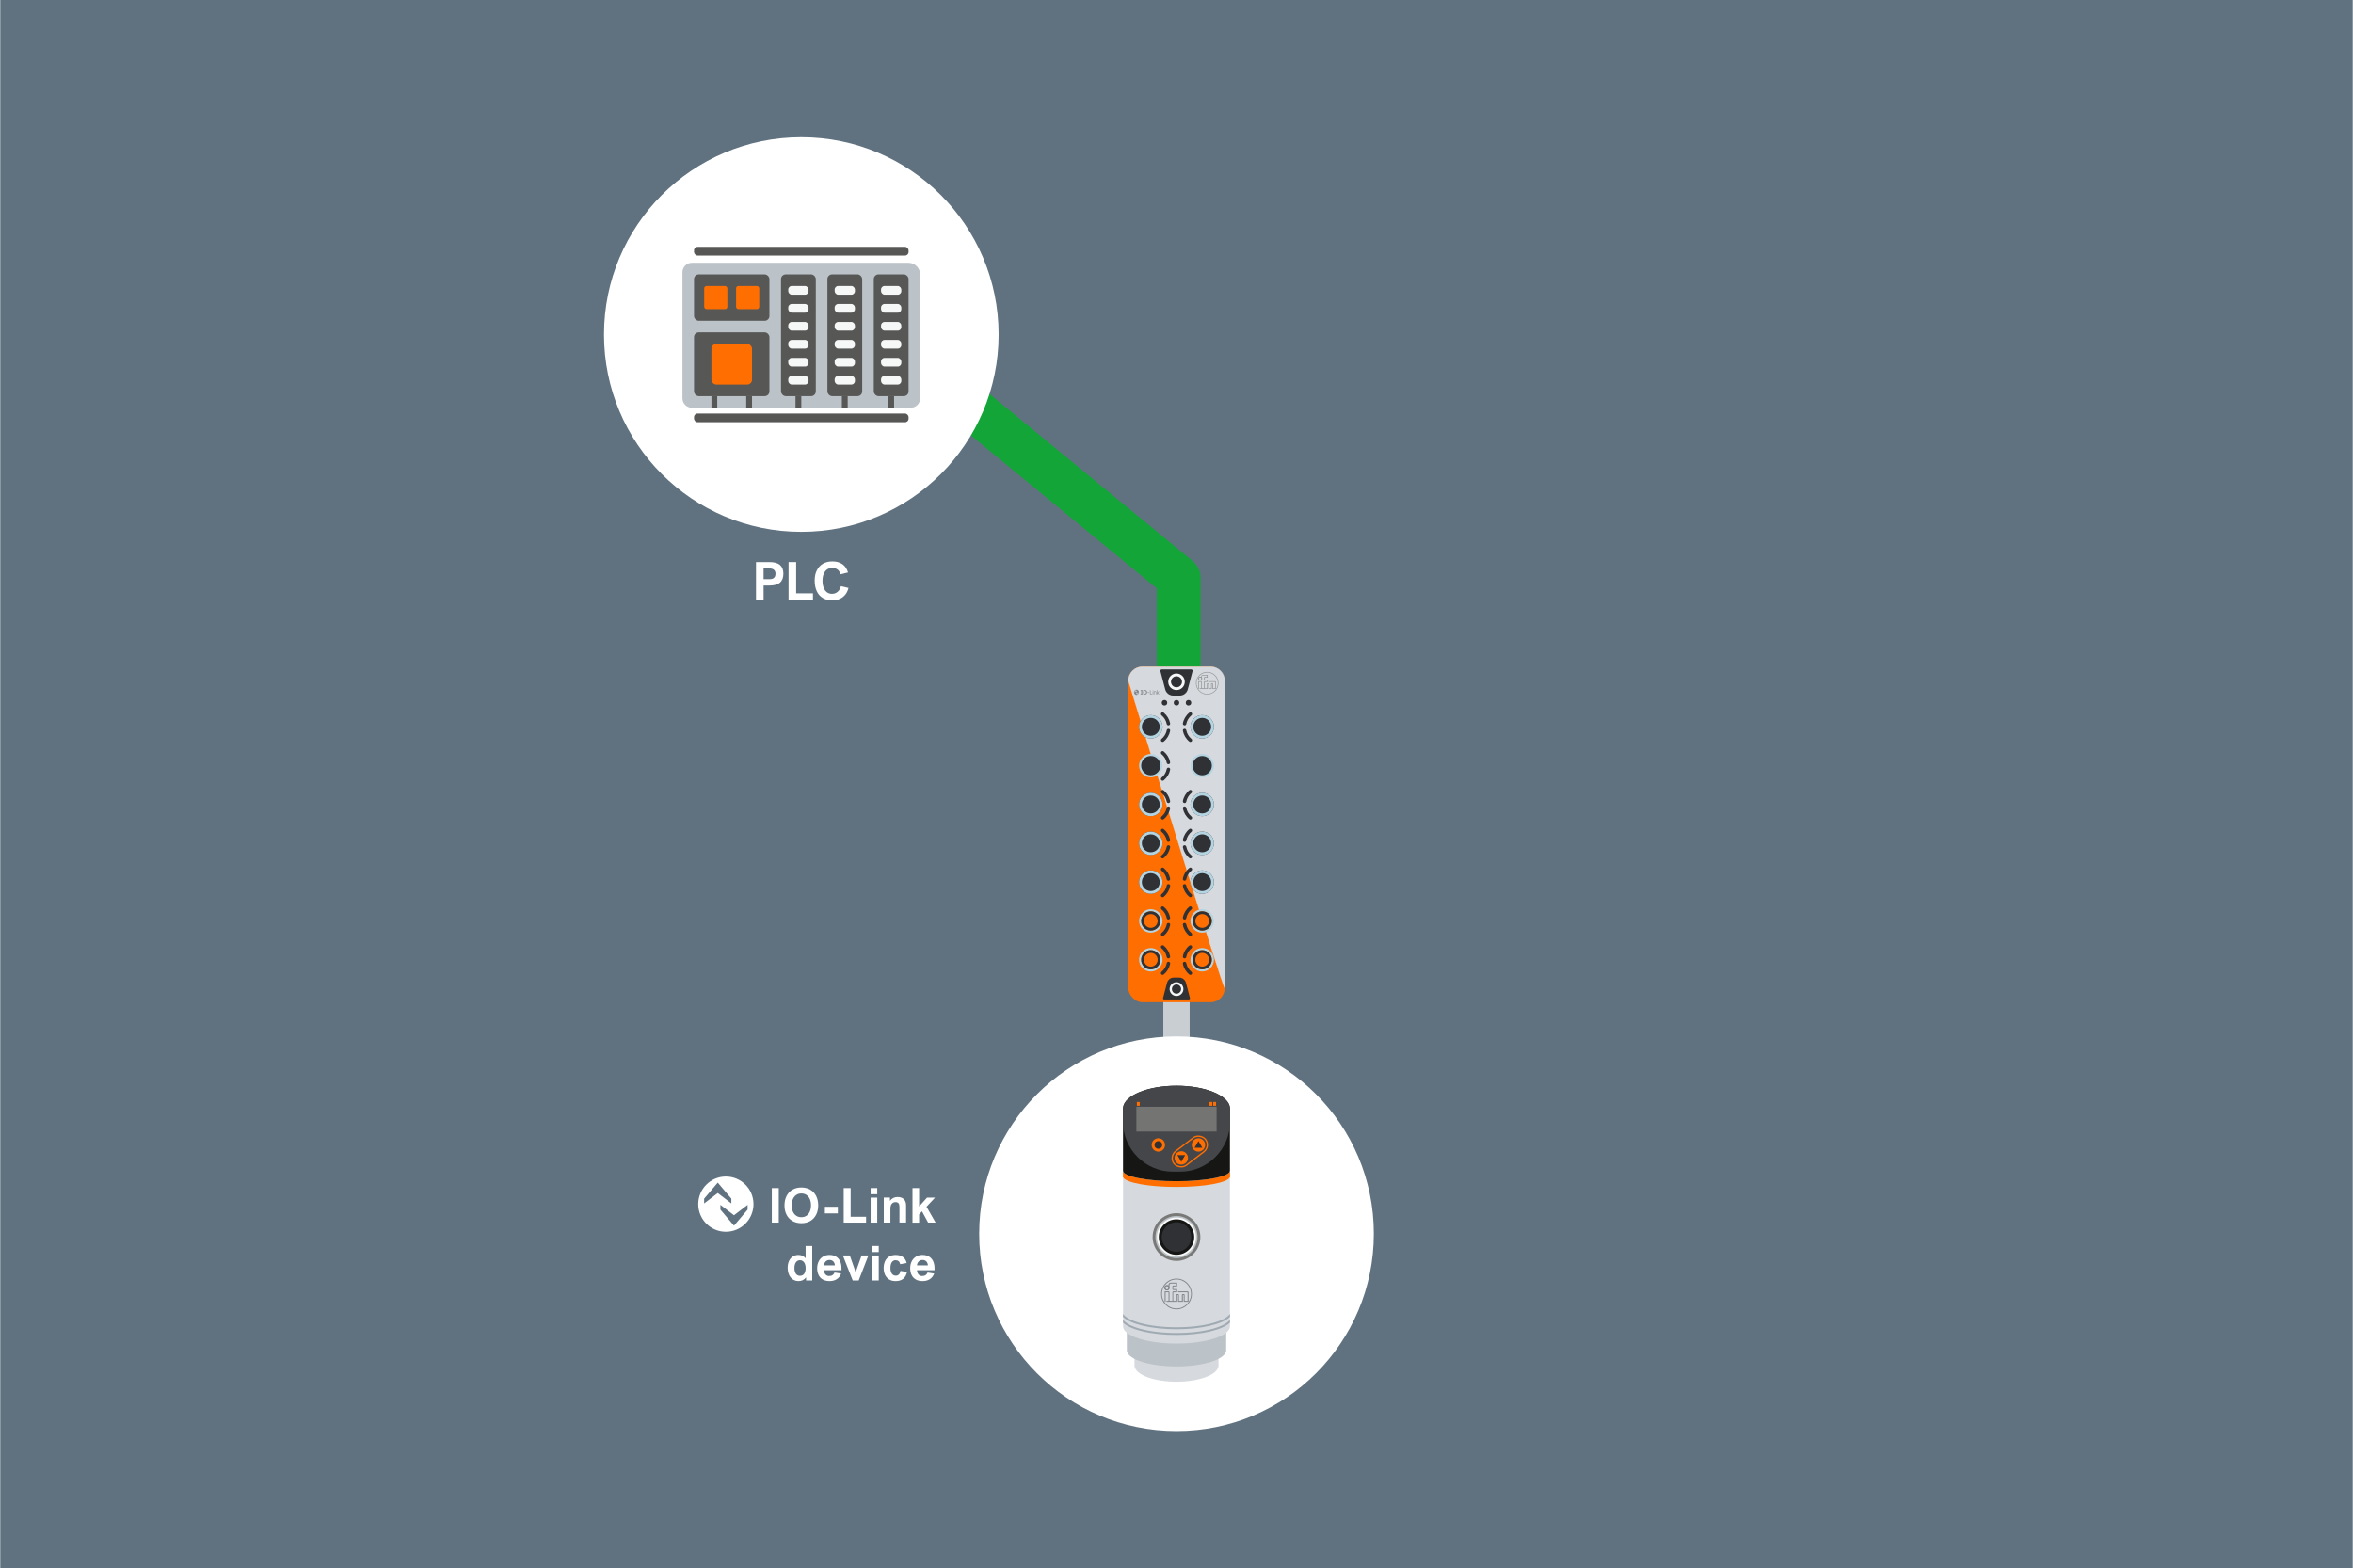 <?xml version="1.0" encoding="UTF-8" standalone="no"?>
<svg xmlns="http://www.w3.org/2000/svg" height="1493" id="Ebene_31" viewBox="0 0 1200 800" width="2240">
      
  
  <defs>
            
    
    <style>
      .cls-1 {
        stroke: #d6dade;
        stroke-width: .08px;
      }

      .cls-1, .cls-2 {
        fill: #d6dade;
      }

      .cls-1, .cls-3, .cls-4 {
        stroke-miterlimit: 10;
      }

      .cls-5 {
        fill: #ff6e00;
      }

      .cls-6 {
        fill: #b5d4e2;
      }

      .cls-7 {
        fill: #fff;
      }

      .cls-8 {
        stroke: #c9ced3;
        stroke-width: 13.42px;
      }

      .cls-8, .cls-9, .cls-10, .cls-4 {
        fill: none;
      }

      .cls-8, .cls-10 {
        stroke-linejoin: round;
      }

      .cls-11 {
        opacity: .9;
      }

      .cls-11, .cls-12 {
        fill: #797978;
      }

      .cls-13 {
        fill: #a0aab3;
      }

      .cls-14, .cls-15 {
        fill: #575756;
      }

      .cls-16, .cls-17, .cls-3, .cls-18 {
        fill: #303135;
      }

      .cls-16, .cls-15 {
        fill-rule: evenodd;
      }

      .cls-17, .cls-19 {
        opacity: .5;
      }

      .cls-20 {
        fill: #161614;
      }

      .cls-21 {
        fill: #607280;
      }

      .cls-22 {
        fill: #454649;
      }

      .cls-23 {
        fill: #bbc2c8;
      }

      .cls-24 {
        fill: #575756;
      }

      .cls-3 {
        stroke: #161614;
        stroke-width: 1.52px;
      }

      .cls-10 {
        stroke: #13a538;
        stroke-width: 22.37px;
      }

      .cls-25 {
        fill: #f8f9f9;
      }

      .cls-26 {
        fill: #f6f7f7;
      }

      .cls-4 {
        stroke: #ff6e00;
        stroke-width: .68px;
      }

      .cls-27 {
        fill: #f6f7f7;
      }
    </style>
          
  
  </defs>
      
  
  <rect class="cls-21" height="800" width="1200"/>
      
  
  <g>
            
    
    <polyline class="cls-10" points="447.44 168.42 601.12 294.81 601.12 393.01"/>
            
    
    <line class="cls-8" x1="600" x2="600" y1="442.01" y2="535.4"/>
            
    
    <g id="process_sensors">
                  
      
      <circle class="cls-7" cx="600" cy="629.35" r="100.65"/>
                  
      
      <g id="pressureSensorPN">
                        
        
        <path class="cls-2" d="M578.57,687.3v9.74h.04c.65,4.35,9.98,7.79,21.39,7.79s20.74-3.45,21.39-7.79h.04v-9.74h-42.86Z"/>
                        
        
        <path class="cls-23" d="M574.67,676.59v12.66h.05c.77,4.35,11.79,7.79,25.28,7.79s24.51-3.45,25.28-7.79h.05v-12.66h-50.65Z"/>
                        
        
        <path class="cls-2" d="M572.73,597.69v78.9c0,4.84,12.21,8.77,27.27,8.77s27.27-3.92,27.27-8.77v-78.9h-54.55Z"/>
                        
        
        <path class="cls-13" d="M572.73,671.77c3.77,3.69,14.4,6.29,27.27,6.29s23.51-2.6,27.27-6.29v-1.53c-2.29,3.52-12.67,6.82-27.27,6.82s-24.99-3.31-27.27-6.82v1.53Z"/>
                        
        
        <path class="cls-13" d="M572.73,674.69c3.77,3.69,14.4,6.29,27.27,6.29s23.51-2.6,27.27-6.29v-1.53c-2.29,3.52-12.67,6.82-27.27,6.82s-24.99-3.31-27.27-6.82v1.53Z"/>
                        
        
        <g>
                              
          
          <g>
                                    
            
            <path class="cls-25" d="M600,641.39c-5.71,0-10.35-4.64-10.35-10.35s4.64-10.35,10.35-10.35,10.35,4.64,10.35,10.35-4.64,10.35-10.35,10.35Z"/>
                                    
            
            <path class="cls-23" d="M600,621.05c5.51,0,9.98,4.48,9.98,9.98s-4.48,9.98-9.98,9.98-9.98-4.48-9.98-9.98,4.48-9.98,9.98-9.98M600,620.32c-5.92,0-10.71,4.8-10.71,10.71s4.8,10.71,10.71,10.71,10.71-4.8,10.71-10.71-4.8-10.71-10.71-10.71h0Z"/>
                                    
            
            <path class="cls-12" d="M600,620.32c5.92,0,10.71,4.8,10.71,10.71s-4.8,10.71-10.71,10.71-10.71-4.8-10.71-10.71,4.8-10.71,10.71-10.71M600,618.86c-6.71,0-12.18,5.46-12.18,12.18s5.46,12.18,12.18,12.18,12.18-5.46,12.18-12.18-5.46-12.18-12.18-12.18h0Z"/>
                                  
          
          </g>
                              
          
          <circle class="cls-3" cx="600" cy="631.04" r="8.28"/>
                            
        
        </g>
                        
        
        <g class="cls-19">
                              
          
          <g>
                                    
            
            <path class="cls-18" d="M600,667.93c-4.33,0-7.85-3.52-7.85-7.85s3.52-7.85,7.85-7.85,7.85,3.52,7.85,7.85-3.52,7.85-7.85,7.85ZM600,652.68c-4.08,0-7.4,3.32-7.4,7.4s3.32,7.4,7.4,7.4,7.4-3.32,7.4-7.4-3.32-7.4-7.4-7.4Z"/>
                                    
            
            <path class="cls-16" d="M596.37,656.38c.07.16.11.34.11.53,0,.74-.6,1.34-1.34,1.34s-1.34-.6-1.34-1.34.6-1.34,1.34-1.34c.28,0,.53.08.74.23v-.35c0-.64.52-1.16,1.16-1.16h3.28v1.95h-1.9s-.07.03-.07.07v1.2s.03.07.07.07h1.9v1.65h-1.85c-.07,0-.12.05-.12.12v4.21h1.49v-2.99c0-.24.19-.43.43-.43h.55c.24,0,.43.19.43.43v2.99h1.49v-2.99c0-.24.19-.43.43-.43h.55c.24,0,.43.19.43.43v2.99h1.49v-4.21c0-.07-.05-.12-.12-.12h-4.74v-.49h4.93c.24,0,.43.19.43.43v4.88h-2.46v-3.34s-.03-.07-.07-.07h-.28s-.07.03-.07.07v3.34h-2.46v-3.34s-.03-.07-.07-.07h-.28s-.07.03-.07.07v3.34h-5.5v-.49h1.06v-4.21c0-.07-.05-.12-.12-.12h-1.37v4.82h-.49v-5.31h2.04c.24,0,.43.19.43.43v4.39h1.49v-4.39c0-.24.19-.43.43-.43h1.55v-.67h-1.55c-.24,0-.43-.19-.43-.43v-1.46c0-.24.19-.43.43-.43h1.55v-.98h-2.79c-.37,0-.67.3-.67.67v.93ZM594.28,656.91c0-.47.38-.85.85-.85s.85.38.85.85-.38.85-.85.85-.85-.38-.85-.85Z"/>
                                    
            
            <path class="cls-16" d="M594.28,656.91c0-.47.38-.85.85-.85s.85.38.85.85-.38.85-.85.85-.85-.38-.85-.85ZM593.79,656.91c0-.74.6-1.34,1.34-1.34s1.34.6,1.34,1.34-.6,1.34-1.34,1.34-1.34-.6-1.34-1.34Z"/>
                                  
          
          </g>
                            
        
        </g>
                        
        
        <path class="cls-5" d="M600,602.56c-15.06,0-27.27-2.4-27.27-5.36v3.41h.12c1.25,2.73,12.93,4.87,27.16,4.87s25.9-2.14,27.16-4.87h.12v-3.41c0,2.96-12.21,5.36-27.27,5.36Z"/>
                        
        
        <path class="cls-20" d="M627.25,565.06c-.6-6.23-12.56-11.2-27.25-11.2s-26.65,4.97-27.25,11.2h-.03v32.14c0,2.96,12.21,5.36,27.27,5.36s27.27-2.4,27.27-5.36v-32.14h-.03Z"/>
                        
        
        <path class="cls-22" d="M600,553.85c-14.68,0-26.65,4.97-27.25,11.2h-.03v7.25c0,13.96,11.42,25.38,25.38,25.38h3.79c13.96,0,25.38-11.42,25.38-25.38v-7.25h-.03c-.6-6.23-12.56-11.2-27.25-11.2Z"/>
                        
        
        <g>
                              
          
          <rect class="cls-11" height="12.66" width="40.91" x="579.54" y="564.57"/>
                              
          
          <rect class="cls-5" height="1.95" width="1.46" x="579.79" y="562.13"/>
                              
          
          <rect class="cls-5" height="1.95" width="1.46" x="616.77" y="562.13"/>
                              
          
          <rect class="cls-5" height="1.95" width="1.46" x="618.72" y="562.13"/>
                            
        
        </g>
                        
        
        <g>
                              
          
          <g>
                                    
            
            <circle class="cls-5" cx="590.75" cy="584.05" r="3.41"/>
                                    
            
            <circle class="cls-18" cx="590.75" cy="584.05" r="1.95"/>
                                  
          
          </g>
                              
          
          <g>
                                    
            
            <circle class="cls-5" cx="611.2" cy="584.05" r="3.41"/>
                                    
            
            <polygon class="cls-18" points="611.2 582.05 609.23 585.46 613.17 585.46 611.2 582.05"/>
                                  
          
          </g>
                              
          
          <g>
                                    
            
            <circle class="cls-5" cx="602.44" cy="590.67" r="3.41"/>
                                    
            
            <polygon class="cls-18" points="602.44 592.67 604.4 589.26 600.47 589.26 602.44 592.67"/>
                                  
          
          </g>
                              
          
          <rect class="cls-4" height="8.97" rx="4.48" ry="4.48" transform="translate(-232.19 490.76) rotate(-37.5)" width="20.25" x="596.64" y="582.91"/>
                            
        
        </g>
                      
      
      </g>
                  
      
      <g>
                        
        
        <g>
                              
          
          <path class="cls-7" d="M393.58,623.67v-17.61h3.54v17.61h-3.54Z"/>
                              
          
          <path class="cls-7" d="M400.04,614.96c0-1.86.35-3.48,1.05-4.86.7-1.38,1.7-2.45,3-3.21,1.3-.76,2.81-1.14,4.54-1.14s3.26.38,4.55,1.13c1.3.75,2.3,1.82,3,3.2.7,1.38,1.06,2.98,1.06,4.81s-.35,3.35-1.04,4.73c-.69,1.37-1.68,2.44-2.97,3.21-1.29.76-2.81,1.15-4.55,1.15s-3.27-.38-4.58-1.14c-1.31-.76-2.31-1.82-3.01-3.18s-1.05-2.93-1.05-4.69ZM408.63,608.8c-1.01,0-1.88.26-2.62.78-.74.52-1.31,1.23-1.7,2.14s-.59,1.96-.59,3.13.19,2.22.58,3.14c.38.91.95,1.63,1.69,2.14s1.63.78,2.67.78,1.9-.26,2.64-.77c.74-.51,1.3-1.23,1.69-2.15.39-.92.58-1.98.58-3.18s-.19-2.18-.58-3.09c-.39-.91-.95-1.62-1.69-2.14-.74-.52-1.63-.78-2.66-.78Z"/>
                              
          
          <path class="cls-7" d="M420.64,618.97v-3.38h6.62v3.38h-6.62Z"/>
                              
          
          <path class="cls-7" d="M441.66,620.69v2.98h-11.41v-17.61h3.54v14.63h7.87Z"/>
                              
          
          <path class="cls-7" d="M443.98,609.18v-3.12h3.38v3.12h-3.38ZM443.98,623.67v-12.75h3.38v12.75h-3.38Z"/>
                              
          
          <path class="cls-7" d="M458.69,615.7c0-.82-.15-1.44-.46-1.86-.3-.42-.81-.63-1.53-.63-.78,0-1.41.28-1.9.83-.49.56-.73,1.41-.73,2.55v7.06h-3.38v-12.75h3.15v1.67c.46-.64,1.02-1.13,1.68-1.46.66-.33,1.4-.5,2.2-.5,1.4,0,2.47.38,3.22,1.12.75.75,1.12,1.8,1.12,3.15v8.76h-3.38v-7.96Z"/>
                              
          
          <path class="cls-7" d="M472.74,610.92h4.1l-4.36,4.65,4.65,8.1h-3.82l-3.12-5.75-1.47,1.55v4.21h-3.38v-17.61h3.38v9.35l4.02-4.48Z"/>
                              
          
          <path class="cls-7" d="M414.2,653.19h-3.15v-1.55h-.05c-.48.64-1.04,1.11-1.66,1.41-.63.3-1.35.45-2.16.45-1.07,0-2.02-.28-2.85-.83s-1.49-1.34-1.96-2.37-.71-2.23-.71-3.6c0-1.3.23-2.44.68-3.43.46-.99,1.1-1.75,1.93-2.29.83-.54,1.79-.81,2.88-.81.74,0,1.43.14,2.05.43s1.15.69,1.58,1.22h.04v-6.22h3.38v17.61ZM408,642.85c-.91,0-1.62.36-2.13,1.08-.5.72-.76,1.7-.76,2.94,0,.83.11,1.54.34,2.13.23.59.55,1.04.97,1.35.42.31.92.46,1.48.46.95,0,1.68-.34,2.18-1.03.5-.69.75-1.68.75-2.97,0-.78-.12-1.48-.36-2.07s-.58-1.06-1.01-1.39c-.43-.33-.92-.49-1.48-.49Z"/>
                              
          
          <path class="cls-7" d="M422.85,650.91c.71,0,1.3-.16,1.76-.49.46-.32.78-.75.96-1.29l3.36.53c-.45,1.24-1.18,2.19-2.19,2.85-1.01.66-2.25.99-3.71.99-1.38,0-2.54-.27-3.48-.82-.94-.54-1.65-1.31-2.13-2.3s-.71-2.15-.71-3.48c0-1.23.25-2.35.74-3.38.49-1.03,1.21-1.84,2.16-2.45s2.07-.91,3.38-.91,2.32.26,3.24.79,1.63,1.29,2.13,2.31.76,2.24.76,3.67v1.03h-8.96c.08.95.36,1.67.83,2.19s1.1.77,1.88.77ZM420.16,645.49h5.59c-.08-.89-.36-1.57-.84-2.04s-1.12-.71-1.91-.71-1.39.24-1.91.73c-.52.49-.83,1.16-.92,2.02Z"/>
                              
          
          <path class="cls-7" d="M436.31,649.09h.05c.27-.87.5-1.59.7-2.15l2.31-6.5h3.47l-4.95,12.75h-3.05l-5.02-12.75h3.54l2.29,6.51c.25.71.47,1.43.66,2.14Z"/>
                              
          
          <path class="cls-7" d="M444.74,638.7v-3.12h3.38v3.12h-3.38ZM444.74,653.19v-12.75h3.38v12.75h-3.38Z"/>
                              
          
          <path class="cls-7" d="M456.79,642.85c-.87,0-1.54.35-2.01,1.05-.46.7-.7,1.68-.7,2.93,0,1.17.23,2.11.7,2.83.46.72,1.15,1.08,2.07,1.08.63,0,1.16-.21,1.57-.63.41-.42.68-1.02.81-1.81l3.32.58c-.35,1.57-1.02,2.73-1.99,3.49-.97.76-2.26,1.14-3.88,1.14-1.3,0-2.41-.29-3.32-.87-.91-.58-1.59-1.37-2.05-2.38-.46-1-.68-2.15-.68-3.43s.24-2.48.71-3.48,1.17-1.78,2.09-2.34c.92-.56,2.03-.83,3.34-.83,1.46,0,2.67.34,3.63,1.01.96.67,1.62,1.71,1.97,3.1l-3.3.6c-.14-.66-.4-1.16-.79-1.5-.39-.34-.88-.52-1.48-.52Z"/>
                              
          
          <path class="cls-7" d="M470.31,650.91c.71,0,1.3-.16,1.76-.49.46-.32.78-.75.96-1.29l3.36.53c-.45,1.24-1.18,2.19-2.19,2.85-1.01.66-2.25.99-3.71.99-1.38,0-2.54-.27-3.48-.82-.94-.54-1.65-1.31-2.13-2.3s-.71-2.15-.71-3.48c0-1.23.25-2.35.74-3.38.49-1.03,1.21-1.84,2.16-2.45s2.07-.91,3.38-.91,2.32.26,3.24.79,1.63,1.29,2.13,2.31.76,2.24.76,3.67v1.03h-8.96c.08.95.36,1.67.83,2.19s1.1.77,1.88.77ZM467.61,645.49h5.59c-.08-.89-.36-1.57-.84-2.04s-1.12-.71-1.91-.71-1.39.24-1.91.73c-.52.49-.83,1.16-.92,2.02Z"/>
                            
        
        </g>
                        
        
        <path class="cls-7" d="M370.14,600.16c-7.78,0-14.09,6.31-14.09,14.09s6.31,14.09,14.09,14.09,14.09-6.31,14.09-14.09-6.31-14.09-14.09-14.09ZM359.06,613.89v-2.44l6.94-8.19,6.94,8.19v2.44l-6.94-5.31-6.94,5.31ZM374.29,625.23l-6.94-8.19v-2.43l6.94,5.31,6.94-5.31v2.43l-6.94,8.19Z"/>
                      
      
      </g>
                
    
    </g>
            
    
    <g id="IO-Link_Master_AL1590_x2F_91">
                  
      
      <g>
                        
        
        <rect class="cls-5" height="171.19" rx="7.17" ry="7.17" width="49.21" x="575.4" y="340.05"/>
                        
        
        <path class="cls-1" d="M575.4,347.22c0-3.94,3.23-7.17,7.17-7.17h34.87c3.94,0,7.17,3.23,7.17,7.17v156.85c0,3.94-49.21-156.85-49.21-156.85Z"/>
                        
        
        <path class="cls-18" d="M601.67,354.81h-3.34c-1.92,0-3.59-1.29-4.08-3.14l-2.46-9.33c-.12-.45.22-.88.68-.88h15.05c.46,0,.8.44.68.88l-2.46,9.33c-.49,1.85-2.16,3.14-4.08,3.14Z"/>
                        
        
        <path class="cls-27" d="M600,352c-2.33,0-4.22-1.89-4.22-4.22s1.89-4.22,4.22-4.22,4.22,1.89,4.22,4.22-1.89,4.22-4.22,4.22ZM600,344.97c-1.55,0-2.81,1.26-2.81,2.81s1.26,2.81,2.81,2.81,2.81-1.26,2.81-2.81-1.26-2.81-2.81-2.81Z"/>
                        
        
        <g>
                              
          
          <path class="cls-18" d="M598.61,498.68h2.79c1.6,0,3,1.08,3.41,2.63l2.05,7.79c.1.37-.18.74-.57.74h-12.57c-.38,0-.67-.36-.57-.74l2.05-7.79c.41-1.55,1.81-2.63,3.41-2.63Z"/>
                              
          
          <path class="cls-27" d="M600,508.07c-1.94,0-3.52-1.58-3.52-3.52s1.58-3.52,3.52-3.52,3.52,1.58,3.52,3.52-1.58,3.52-3.52,3.52ZM600,502.2c-1.3,0-2.35,1.05-2.35,2.35s1.05,2.35,2.35,2.35,2.35-1.05,2.35-2.35-1.05-2.35-2.35-2.35Z"/>
                            
        
        </g>
                        
        
        <g>
                              
          
          <circle class="cls-18" cx="593.88" cy="358.49" r="1.41"/>
                              
          
          <circle class="cls-18" cx="600" cy="358.49" r="1.41"/>
                              
          
          <circle class="cls-18" cx="606.12" cy="358.49" r="1.41"/>
                            
        
        </g>
                        
        
        <g class="cls-19">
                              
          
          <rect class="cls-9" height="11.95" width="11.95" x="609.68" y="342.53"/>
                              
          
          <g>
                                    
            
            <path class="cls-14" d="M615.65,354.27c-3.18,0-5.77-2.59-5.77-5.77s2.59-5.77,5.77-5.77,5.77,2.59,5.77,5.77-2.59,5.77-5.77,5.77ZM615.65,343.07c-3,0-5.44,2.44-5.44,5.44s2.44,5.44,5.44,5.44,5.44-2.44,5.44-5.44-2.44-5.44-5.44-5.44Z"/>
                                    
            
            <path class="cls-15" d="M612.98,345.78c.05.12.08.25.08.39,0,.54-.44.99-.99.99s-.99-.44-.99-.99.44-.99.99-.99c.2,0,.39.06.55.17v-.26c0-.47.38-.85.85-.85h2.41v1.43h-1.4s-.05.02-.05.05v.88s.02.05.05.05h1.4v1.21h-1.36s-.09.04-.09.09v3.09h1.09v-2.2c0-.17.14-.31.31-.31h.4c.17,0,.31.14.31.31v2.2h1.09v-2.2c0-.17.14-.31.31-.31h.4c.17,0,.31.14.31.31v2.2h1.09v-3.09s-.04-.09-.09-.09h-3.49v-.36h3.62c.17,0,.31.14.31.31v3.59h-1.81v-2.46s-.02-.05-.05-.05h-.21s-.05.02-.05.05v2.46h-1.81v-2.46s-.02-.05-.05-.05h-.21s-.05.02-.05.05v2.46h-4.04v-.36h.78v-3.09s-.04-.09-.09-.09h-1v3.54h-.36v-3.9h1.5c.17,0,.31.14.31.31v3.23h1.09v-3.23c0-.17.14-.31.31-.31h1.14v-.49h-1.14c-.17,0-.31-.14-.31-.31v-1.08c0-.17.14-.31.31-.31h1.14v-.72h-2.05c-.27,0-.49.22-.49.49v.68ZM611.45,346.17c0-.35.28-.63.63-.63s.63.28.63.63-.28.63-.63.63-.63-.28-.63-.63Z"/>
                                    
            
            <path class="cls-15" d="M611.45,346.17c0-.35.28-.63.63-.63s.63.28.63.63-.28.63-.63.63-.63-.28-.63-.63ZM611.09,346.17c0-.54.44-.99.99-.99s.99.44.99.99-.44.99-.99.99-.99-.44-.99-.99Z"/>
                                  
          
          </g>
                            
        
        </g>
                        
        
        <g>
                              
          
          <path class="cls-17" d="M591.27,354.2h-.33l-.6-.71-.16.17v.54h-.25v-2.25h.25v1.45l.73-.81h.32l-.69.75.75.87ZM589.66,354.2h-.25v-.92c0-.08,0-.14-.01-.21,0-.07-.02-.12-.04-.15-.02-.04-.06-.07-.1-.09-.04-.02-.1-.03-.16-.03s-.14.02-.22.06-.15.08-.21.14v1.21h-.25v-1.62h.25v.18c.08-.07.16-.13.24-.16.09-.04.17-.06.26-.06.16,0,.29.05.37.16.09.11.13.26.13.45v1.05h0ZM588.14,354.2h-.25v-1.62h.25v1.62ZM588.15,352.31h-.28v-.28h.28v.28ZM587.62,354.2h-1.15v-2.15h.27v1.9h.88v.25h0ZM586.1,353.38h-.84v-.26h.84v.26ZM584.33,353.67c.05-.07.09-.14.11-.23.02-.09.04-.19.04-.32,0-.13-.01-.24-.04-.33-.03-.09-.06-.16-.11-.22-.05-.06-.1-.1-.16-.13s-.12-.04-.18-.04c-.07,0-.13.01-.18.04-.06.03-.11.07-.16.13-.05.06-.08.13-.11.22-.03.1-.04.2-.04.33s.01.24.04.33c.03.09.06.16.11.22s.1.1.16.13c.06.03.12.04.19.04s.13-.01.19-.04c.06-.03.11-.07.16-.13M585.01,353.12c0,.34-.09.62-.27.82-.18.2-.43.3-.75.3s-.57-.1-.75-.3-.27-.47-.27-.82.09-.62.27-.82.43-.3.75-.3.57.1.75.3c.18.2.27.47.27.82M582.86,354.2h-1.17v-.38h.33v-1.39h-.33v-.38h1.17v.38h-.33v1.39h.33v.38Z"/>
                              
          
          <path class="cls-17" d="M579.58,351.77c-.69,0-1.25.61-1.25,1.35s.56,1.35,1.25,1.35,1.25-.61,1.25-1.35-.56-1.35-1.25-1.35ZM578.56,353.13v-.28c.07-.07.64-.83.64-.83l.64.83v.28s-.64-.55-.64-.55l-.64.55ZM580.6,353.4c-.07.07-.64.83-.64.83l-.64-.83v-.28s.64.56.64.56l.64-.56v.28h0Z"/>
                            
        
        </g>
                      
      
      </g>
                  
      
      <g>
                        
        
        <g>
                              
          
          <g>
                                    
            
            <g>
                                          
              
              <circle class="cls-18" cx="586.89" cy="370.76" r="5.98"/>
                                          
              
              <path class="cls-6" d="M586.89,366.19c2.52,0,4.57,2.05,4.57,4.57s-2.05,4.57-4.57,4.57-4.57-2.05-4.57-4.57,2.05-4.57,4.57-4.57M586.89,364.79c-3.3,0-5.98,2.68-5.98,5.98s2.68,5.98,5.98,5.98,5.98-2.68,5.98-5.98-2.68-5.98-5.98-5.98h0Z"/>
                                        
            
            </g>
                                    
            
            <path class="cls-18" d="M595.88,370.04c-.41,0-.78-.29-.86-.71-.33-1.73-1.27-3.3-2.65-4.43-.38-.31-.43-.86-.13-1.24.31-.38.86-.43,1.24-.13,1.69,1.38,2.85,3.32,3.27,5.46.09.48-.22.94-.7,1.03-.06.01-.11.02-.17.02Z"/>
                                    
            
            <path class="cls-18" d="M592.93,378.48c-.26,0-.51-.11-.68-.32-.31-.38-.25-.93.13-1.24,1.38-1.12,2.32-2.69,2.65-4.43.09-.48.56-.79,1.03-.7.48.09.79.55.7,1.03-.41,2.14-1.57,4.08-3.27,5.46-.16.13-.36.2-.55.2Z"/>
                                  
          
          </g>
                              
          
          <g>
                                    
            
            <g>
                                          
              
              <circle class="cls-18" cx="613.11" cy="370.76" r="5.98"/>
                                          
              
              <path class="cls-6" d="M613.11,366.19c2.52,0,4.57,2.05,4.57,4.57s-2.05,4.57-4.57,4.57-4.57-2.05-4.57-4.57,2.05-4.57,4.57-4.57M613.11,364.79c-3.3,0-5.98,2.68-5.98,5.98s2.68,5.98,5.98,5.98,5.98-2.68,5.98-5.98-2.68-5.98-5.98-5.98h0Z"/>
                                        
            
            </g>
                                    
            
            <path class="cls-18" d="M604.12,370.04c-.05,0-.11,0-.17-.02-.48-.09-.79-.55-.7-1.03.41-2.14,1.57-4.08,3.27-5.46.38-.31.93-.25,1.24.13.31.38.25.93-.13,1.24-1.38,1.12-2.32,2.69-2.65,4.43-.08.42-.45.71-.86.71Z"/>
                                    
            
            <path class="cls-18" d="M607.07,378.48c-.19,0-.39-.06-.55-.2-1.69-1.38-2.85-3.32-3.27-5.46-.09-.48.22-.94.7-1.03.48-.09.94.22,1.03.7.33,1.73,1.27,3.3,2.65,4.43.38.31.43.86.13,1.24-.17.21-.43.32-.68.32Z"/>
                                  
          
          </g>
                            
        
        </g>
                        
        
        <g>
                              
          
          <g>
                                    
            
            <g>
                                          
              
              <circle class="cls-18" cx="586.89" cy="410.37" r="5.98"/>
                                          
              
              <path class="cls-6" d="M586.89,405.8c2.52,0,4.57,2.05,4.57,4.57s-2.05,4.57-4.57,4.57-4.57-2.05-4.57-4.57,2.05-4.57,4.57-4.57M586.89,404.39c-3.3,0-5.98,2.68-5.98,5.98s2.68,5.98,5.98,5.98,5.98-2.68,5.98-5.98-2.68-5.98-5.98-5.98h0Z"/>
                                        
            
            </g>
                                    
            
            <path class="cls-18" d="M595.88,409.65c-.41,0-.78-.29-.86-.71-.33-1.73-1.27-3.3-2.65-4.43-.38-.31-.43-.86-.13-1.24.31-.38.86-.43,1.24-.13,1.69,1.38,2.85,3.32,3.27,5.46.09.48-.22.94-.7,1.03-.06.01-.11.02-.17.02Z"/>
                                    
            
            <path class="cls-18" d="M592.93,418.08c-.26,0-.51-.11-.68-.32-.31-.38-.25-.93.13-1.24,1.38-1.12,2.32-2.69,2.65-4.43.09-.48.56-.79,1.03-.7.48.09.79.55.7,1.03-.41,2.14-1.57,4.08-3.27,5.46-.16.13-.36.2-.55.2Z"/>
                                  
          
          </g>
                              
          
          <g>
                                    
            
            <g>
                                          
              
              <circle class="cls-18" cx="613.11" cy="410.37" r="5.98"/>
                                          
              
              <path class="cls-6" d="M613.11,405.8c2.52,0,4.57,2.05,4.57,4.57s-2.05,4.57-4.57,4.57-4.57-2.05-4.57-4.57,2.05-4.57,4.57-4.57M613.11,404.39c-3.3,0-5.98,2.68-5.98,5.98s2.68,5.98,5.98,5.98,5.98-2.68,5.98-5.98-2.68-5.98-5.98-5.98h0Z"/>
                                        
            
            </g>
                                    
            
            <path class="cls-18" d="M604.12,409.65c-.05,0-.11,0-.17-.02-.48-.09-.79-.55-.7-1.03.41-2.14,1.57-4.08,3.27-5.46.38-.31.93-.25,1.24.13.31.38.25.93-.13,1.24-1.38,1.12-2.32,2.69-2.65,4.43-.08.42-.45.71-.86.71Z"/>
                                    
            
            <path class="cls-18" d="M607.07,418.08c-.19,0-.39-.06-.55-.2-1.69-1.38-2.85-3.32-3.27-5.46-.09-.48.22-.94.7-1.03.48-.09.94.22,1.03.7.33,1.73,1.27,3.3,2.65,4.43.38.31.43.86.13,1.24-.17.21-.43.32-.68.32Z"/>
                                  
          
          </g>
                            
        
        </g>
                        
        
        <g>
                              
          
          <g>
                                    
            
            <g>
                                          
              
              <circle class="cls-18" cx="586.89" cy="449.98" r="5.98"/>
                                          
              
              <path class="cls-6" d="M586.89,445.41c2.52,0,4.57,2.05,4.57,4.57s-2.05,4.57-4.57,4.57-4.57-2.05-4.57-4.57,2.05-4.57,4.57-4.57M586.89,444c-3.3,0-5.98,2.68-5.98,5.98s2.68,5.98,5.98,5.98,5.98-2.68,5.98-5.98-2.68-5.98-5.98-5.98h0Z"/>
                                        
            
            </g>
                                    
            
            <path class="cls-18" d="M595.88,449.26c-.41,0-.78-.29-.86-.71-.33-1.73-1.27-3.3-2.65-4.43-.38-.31-.43-.86-.13-1.24.31-.38.86-.43,1.24-.13,1.69,1.38,2.85,3.32,3.27,5.46.09.48-.22.94-.7,1.03-.06.01-.11.02-.17.02Z"/>
                                    
            
            <path class="cls-18" d="M592.93,457.69c-.26,0-.51-.11-.68-.32-.31-.38-.25-.93.13-1.24,1.38-1.12,2.32-2.69,2.65-4.43.09-.48.56-.79,1.03-.7.48.09.79.55.7,1.03-.41,2.14-1.57,4.08-3.27,5.46-.16.13-.36.2-.55.2Z"/>
                                  
          
          </g>
                              
          
          <g>
                                    
            
            <g>
                                          
              
              <circle class="cls-18" cx="613.11" cy="449.98" r="5.98"/>
                                          
              
              <path class="cls-6" d="M613.11,445.41c2.52,0,4.57,2.05,4.57,4.57s-2.05,4.57-4.57,4.57-4.57-2.05-4.57-4.57,2.05-4.57,4.57-4.57M613.11,444c-3.3,0-5.98,2.68-5.98,5.98s2.68,5.98,5.98,5.98,5.98-2.68,5.98-5.98-2.68-5.98-5.98-5.98h0Z"/>
                                        
            
            </g>
                                    
            
            <path class="cls-18" d="M604.12,449.26c-.05,0-.11,0-.17-.02-.48-.09-.79-.55-.7-1.03.41-2.14,1.57-4.08,3.27-5.46.38-.31.93-.25,1.24.13.31.38.25.93-.13,1.24-1.38,1.12-2.32,2.69-2.65,4.43-.08.42-.45.71-.86.71Z"/>
                                    
            
            <path class="cls-18" d="M607.07,457.69c-.19,0-.39-.06-.55-.2-1.69-1.38-2.85-3.32-3.27-5.46-.09-.48.22-.94.7-1.03.48-.09.94.22,1.03.7.33,1.73,1.27,3.3,2.65,4.43.38.31.43.86.13,1.24-.17.21-.43.32-.68.32Z"/>
                                  
          
          </g>
                            
        
        </g>
                        
        
        <g>
                              
          
          <g>
                                    
            
            <g>
                                          
              
              <circle class="cls-18" cx="586.89" cy="430.17" r="5.98"/>
                                          
              
              <path class="cls-6" d="M586.89,425.6c2.52,0,4.57,2.05,4.57,4.57s-2.05,4.57-4.57,4.57-4.57-2.05-4.57-4.57,2.05-4.57,4.57-4.57M586.89,424.2c-3.3,0-5.98,2.68-5.98,5.98s2.68,5.98,5.98,5.98,5.98-2.68,5.98-5.98-2.68-5.98-5.98-5.98h0Z"/>
                                        
            
            </g>
                                    
            
            <path class="cls-18" d="M595.88,429.45c-.41,0-.78-.29-.86-.71-.33-1.73-1.27-3.3-2.65-4.43-.38-.31-.43-.86-.13-1.24.31-.38.86-.43,1.24-.13,1.69,1.38,2.85,3.32,3.27,5.46.09.48-.22.94-.7,1.03-.06.01-.11.02-.17.02Z"/>
                                    
            
            <path class="cls-18" d="M592.93,437.89c-.26,0-.51-.11-.68-.32-.31-.38-.25-.93.13-1.24,1.38-1.12,2.32-2.69,2.65-4.43.09-.48.56-.79,1.03-.7.48.09.79.55.7,1.03-.41,2.14-1.57,4.08-3.27,5.46-.16.13-.36.2-.55.2Z"/>
                                  
          
          </g>
                              
          
          <g>
                                    
            
            <g>
                                          
              
              <circle class="cls-18" cx="613.11" cy="430.17" r="5.98"/>
                                          
              
              <path class="cls-6" d="M613.11,425.6c2.52,0,4.57,2.05,4.57,4.57s-2.05,4.57-4.57,4.57-4.57-2.05-4.57-4.57,2.05-4.57,4.57-4.57M613.11,424.2c-3.3,0-5.98,2.68-5.98,5.98s2.68,5.98,5.98,5.98,5.98-2.68,5.98-5.98-2.68-5.98-5.98-5.98h0Z"/>
                                        
            
            </g>
                                    
            
            <path class="cls-18" d="M604.12,429.45c-.05,0-.11,0-.17-.02-.48-.09-.79-.55-.7-1.03.41-2.14,1.57-4.08,3.27-5.46.38-.31.93-.25,1.24.13.31.38.25.93-.13,1.24-1.38,1.12-2.32,2.69-2.65,4.43-.08.42-.45.71-.86.71Z"/>
                                    
            
            <path class="cls-18" d="M607.07,437.89c-.19,0-.39-.06-.55-.2-1.69-1.38-2.85-3.32-3.27-5.46-.09-.48.22-.94.7-1.03.48-.09.94.22,1.03.7.33,1.73,1.27,3.3,2.65,4.43.38.31.43.86.13,1.24-.17.21-.43.32-.68.32Z"/>
                                  
          
          </g>
                            
        
        </g>
                        
        
        <g>
                              
          
          <g>
                                    
            
            <circle class="cls-6" cx="586.89" cy="390.57" r="5.98"/>
                                    
            
            <g>
                                          
              
              <circle class="cls-18" cx="586.89" cy="390.57" r="4.13"/>
                                          
              
              <path class="cls-18" d="M586.9,387.23c1.84,0,3.34,1.5,3.34,3.34s-1.5,3.34-3.34,3.34-3.34-1.5-3.34-3.34,1.5-3.34,3.34-3.34M586.9,385.64c-2.72,0-4.92,2.2-4.92,4.92s2.2,4.92,4.92,4.92,4.92-2.2,4.92-4.92-2.2-4.92-4.92-4.92h0Z"/>
                                        
            
            </g>
                                    
            
            <path class="cls-18" d="M595.88,389.84c-.41,0-.78-.29-.86-.71-.33-1.73-1.27-3.3-2.65-4.43-.38-.31-.43-.86-.13-1.24.31-.38.86-.43,1.24-.13,1.7,1.38,2.86,3.32,3.26,5.46.09.48-.22.94-.7,1.03-.06.01-.11.02-.17.02Z"/>
                                    
            
            <path class="cls-18" d="M592.93,398.28c-.26,0-.51-.11-.68-.32-.31-.38-.25-.93.13-1.24,1.38-1.12,2.32-2.7,2.65-4.43.09-.48.55-.79,1.03-.7.48.09.79.55.7,1.03-.41,2.14-1.57,4.07-3.26,5.46-.16.13-.36.2-.55.2Z"/>
                                  
          
          </g>
                              
          
          <g>
                                    
            
            <circle class="cls-6" cx="613.11" cy="390.57" r="5.98"/>
                                    
            
            <circle class="cls-18" cx="613.11" cy="390.57" r="4.92"/>
                                  
          
          </g>
                            
        
        </g>
                        
        
        <g>
                              
          
          <g>
                                    
            
            <circle class="cls-6" cx="586.89" cy="489.59" r="5.98"/>
                                    
            
            <g>
                                          
              
              <circle class="cls-5" cx="586.89" cy="489.59" r="4.92"/>
                                          
              
              <path class="cls-18" d="M586.89,486.07c1.94,0,3.51,1.58,3.51,3.51s-1.58,3.51-3.51,3.51-3.51-1.58-3.51-3.51,1.58-3.51,3.51-3.51M586.89,484.67c-2.72,0-4.92,2.2-4.92,4.92s2.2,4.92,4.92,4.92,4.92-2.2,4.92-4.92-2.2-4.92-4.92-4.92h0Z"/>
                                        
            
            </g>
                                    
            
            <path class="cls-18" d="M595.88,488.87c-.41,0-.78-.29-.86-.71-.33-1.73-1.27-3.3-2.65-4.43-.38-.31-.43-.86-.13-1.24.31-.38.86-.43,1.24-.13,1.7,1.38,2.86,3.32,3.26,5.46.09.48-.22.94-.7,1.03-.06.01-.11.02-.17.02Z"/>
                                    
            
            <path class="cls-18" d="M592.93,497.3c-.26,0-.51-.11-.68-.32-.31-.38-.25-.93.13-1.24,1.38-1.12,2.32-2.7,2.65-4.43.09-.48.55-.79,1.03-.7.48.09.79.55.7,1.03-.41,2.14-1.57,4.07-3.26,5.46-.16.13-.36.2-.55.2Z"/>
                                  
          
          </g>
                              
          
          <g>
                                    
            
            <circle class="cls-6" cx="613.11" cy="489.59" r="5.98"/>
                                    
            
            <g>
                                          
              
              <circle class="cls-5" cx="613.11" cy="489.59" r="4.92"/>
                                          
              
              <path class="cls-18" d="M613.11,486.07c1.94,0,3.51,1.58,3.51,3.51s-1.58,3.51-3.51,3.51-3.51-1.58-3.51-3.51,1.58-3.51,3.51-3.51M613.11,484.67c-2.72,0-4.92,2.2-4.92,4.92s2.2,4.92,4.92,4.92,4.92-2.2,4.92-4.92-2.2-4.92-4.92-4.92h0Z"/>
                                        
            
            </g>
                                    
            
            <path class="cls-18" d="M604.12,488.87c-.05,0-.11,0-.17-.02-.48-.09-.79-.55-.7-1.03.41-2.14,1.57-4.08,3.27-5.46.38-.31.93-.25,1.24.13.31.38.25.93-.13,1.24-1.38,1.12-2.32,2.69-2.65,4.43-.08.42-.45.71-.86.71Z"/>
                                    
            
            <path class="cls-18" d="M607.07,497.3c-.19,0-.39-.06-.55-.2-1.7-1.38-2.86-3.32-3.27-5.46-.09-.48.22-.94.7-1.03.47-.09.94.22,1.03.7.33,1.73,1.27,3.3,2.65,4.43.38.31.43.86.13,1.24-.17.21-.43.32-.68.32Z"/>
                                  
          
          </g>
                            
        
        </g>
                        
        
        <g>
                              
          
          <g>
                                    
            
            <circle class="cls-6" cx="586.89" cy="469.78" r="5.98"/>
                                    
            
            <g>
                                          
              
              <circle class="cls-5" cx="586.89" cy="469.78" r="4.92"/>
                                          
              
              <path class="cls-18" d="M586.89,466.27c1.94,0,3.51,1.58,3.51,3.51s-1.58,3.51-3.51,3.51-3.51-1.58-3.51-3.51,1.58-3.51,3.51-3.51M586.89,464.86c-2.72,0-4.92,2.2-4.92,4.92s2.2,4.92,4.92,4.92,4.92-2.2,4.92-4.92-2.2-4.92-4.92-4.92h0Z"/>
                                        
            
            </g>
                                    
            
            <path class="cls-18" d="M595.88,469.06c-.41,0-.78-.29-.86-.71-.33-1.73-1.27-3.3-2.65-4.43-.38-.31-.43-.86-.13-1.24.31-.38.86-.43,1.24-.13,1.7,1.38,2.86,3.32,3.26,5.46.09.48-.22.94-.7,1.03-.06.01-.11.02-.17.02Z"/>
                                    
            
            <path class="cls-18" d="M592.93,477.5c-.26,0-.51-.11-.68-.32-.31-.38-.25-.93.13-1.24,1.38-1.12,2.32-2.7,2.65-4.43.09-.48.55-.79,1.03-.7s.79.55.7,1.03c-.41,2.14-1.57,4.07-3.26,5.46-.16.13-.36.2-.55.2Z"/>
                                  
          
          </g>
                              
          
          <g>
                                    
            
            <circle class="cls-6" cx="613.11" cy="469.78" r="5.98"/>
                                    
            
            <g>
                                          
              
              <circle class="cls-5" cx="613.11" cy="469.78" r="4.92"/>
                                          
              
              <path class="cls-18" d="M613.11,466.27c1.94,0,3.51,1.58,3.51,3.51s-1.58,3.51-3.51,3.51-3.51-1.58-3.51-3.51,1.58-3.51,3.51-3.51M613.11,464.86c-2.72,0-4.92,2.2-4.92,4.92s2.2,4.92,4.92,4.92,4.92-2.2,4.92-4.92-2.2-4.92-4.92-4.92h0Z"/>
                                        
            
            </g>
                                    
            
            <path class="cls-18" d="M607.07,477.5c-.19,0-.39-.06-.55-.2-1.7-1.38-2.86-3.32-3.27-5.46-.09-.48.22-.94.7-1.03.47-.09.94.22,1.03.7.33,1.73,1.27,3.3,2.65,4.43.38.31.43.86.13,1.24-.17.21-.43.32-.68.32Z"/>
                                    
            
            <path class="cls-18" d="M604.12,469.06c-.05,0-.11,0-.17-.02-.48-.09-.79-.55-.7-1.03.41-2.14,1.57-4.08,3.27-5.46.38-.31.93-.25,1.24.13.31.38.25.93-.13,1.24-1.38,1.12-2.32,2.69-2.65,4.43-.08.42-.45.71-.86.71Z"/>
                                  
          
          </g>
                            
        
        </g>
                      
      
      </g>
                
    
    </g>
            
    
    <g>
                  
      
      <g>
                        
        
        <circle class="cls-7" cx="408.62" cy="170.65" r="100.65"/>
                        
        
        <g>
                              
          
          <path class="cls-23" d="M352.8,134.05h110.43c3.32,0,6.02,2.7,6.02,6.02v63.11c0,2.66-2.16,4.81-4.81,4.81h-111.64c-2.66,0-4.81-2.16-4.81-4.81v-64.31c0-2.66,2.16-4.81,4.81-4.81Z"/>
                              
          
          <rect class="cls-24" height="23.66" rx="2.41" ry="2.41" width="38.45" x="353.9" y="139.97"/>
                              
          
          <rect class="cls-24" height="32.53" rx="2.41" ry="2.41" width="38.45" x="353.9" y="169.55"/>
                              
          
          <rect class="cls-24" height="62.11" rx="2.41" ry="2.41" width="17.75" x="398.27" y="139.97"/>
                              
          
          <rect class="cls-24" height="62.11" rx="2.41" ry="2.41" width="17.75" x="421.93" y="139.97"/>
                              
          
          <rect class="cls-24" height="62.11" rx="2.41" ry="2.41" width="17.75" x="445.59" y="139.97"/>
                              
          
          <rect class="cls-5" height="20.7" rx="2.41" ry="2.41" width="20.7" x="362.78" y="175.46"/>
                              
          
          <g>
                                    
            
            <rect class="cls-5" height="11.83" rx="1.2" ry="1.2" width="11.83" x="359.08" y="145.88"/>
                                    
            
            <rect class="cls-5" height="11.83" rx="1.2" ry="1.2" width="11.83" x="375.35" y="145.88"/>
                                  
          
          </g>
                              
          
          <g>
                                    
            
            <rect class="cls-26" height="4.44" rx="1.81" ry="1.81" width="10.35" x="401.96" y="145.88"/>
                                    
            
            <rect class="cls-26" height="4.44" rx="1.81" ry="1.81" width="10.35" x="401.96" y="155.05"/>
                                    
            
            <rect class="cls-26" height="4.44" rx="1.81" ry="1.81" width="10.35" x="401.96" y="164.22"/>
                                    
            
            <rect class="cls-26" height="4.44" rx="1.81" ry="1.81" width="10.35" x="401.96" y="173.39"/>
                                    
            
            <rect class="cls-26" height="4.44" rx="1.81" ry="1.81" width="10.35" x="401.96" y="182.56"/>
                                    
            
            <rect class="cls-26" height="4.44" rx="1.81" ry="1.81" width="10.35" x="401.96" y="191.73"/>
                                  
          
          </g>
                              
          
          <g>
                                    
            
            <rect class="cls-26" height="4.44" rx="1.81" ry="1.81" width="10.35" x="425.63" y="145.88"/>
                                    
            
            <rect class="cls-26" height="4.44" rx="1.81" ry="1.81" width="10.35" x="425.63" y="155.05"/>
                                    
            
            <rect class="cls-26" height="4.44" rx="1.81" ry="1.81" width="10.35" x="425.63" y="164.22"/>
                                    
            
            <rect class="cls-26" height="4.44" rx="1.81" ry="1.81" width="10.35" x="425.63" y="173.39"/>
                                    
            
            <rect class="cls-26" height="4.44" rx="1.81" ry="1.81" width="10.35" x="425.63" y="182.56"/>
                                    
            
            <rect class="cls-26" height="4.44" rx="1.81" ry="1.81" width="10.35" x="425.63" y="191.73"/>
                                  
          
          </g>
                              
          
          <g>
                                    
            
            <rect class="cls-26" height="4.44" rx="1.81" ry="1.81" width="10.35" x="449.29" y="145.88"/>
                                    
            
            <rect class="cls-26" height="4.44" rx="1.81" ry="1.81" width="10.35" x="449.29" y="155.05"/>
                                    
            
            <rect class="cls-26" height="4.44" rx="1.81" ry="1.81" width="10.35" x="449.29" y="164.22"/>
                                    
            
            <rect class="cls-26" height="4.44" rx="1.81" ry="1.81" width="10.35" x="449.29" y="173.39"/>
                                    
            
            <rect class="cls-26" height="4.44" rx="1.81" ry="1.81" width="10.35" x="449.29" y="182.56"/>
                                    
            
            <rect class="cls-26" height="4.44" rx="1.81" ry="1.81" width="10.35" x="449.29" y="191.73"/>
                                  
          
          </g>
                              
          
          <rect class="cls-24" height="5.92" width="2.96" x="405.66" y="202.08"/>
                              
          
          <rect class="cls-24" height="5.92" width="2.96" x="429.32" y="202.08"/>
                              
          
          <rect class="cls-24" height="5.92" width="2.96" x="452.99" y="202.08"/>
                              
          
          <rect class="cls-24" height="5.92" width="2.96" x="362.78" y="202.08"/>
                              
          
          <rect class="cls-24" height="5.92" width="2.96" x="380.52" y="202.08"/>
                              
          
          <rect class="cls-24" height="4.44" rx="1.81" ry="1.81" width="109.44" x="353.9" y="125.92"/>
                              
          
          <rect class="cls-24" height="4.44" rx="1.81" ry="1.81" width="109.44" x="353.9" y="210.95"/>
                            
        
        </g>
                      
      
      </g>
                  
      
      <g>
                        
        
        <path class="cls-7" d="M399.47,292.62c0,2.07-.59,3.6-1.76,4.59s-2.97,1.48-5.41,1.48h-2.92v7.23h-3.87v-19.21h6.79c2.47,0,4.29.5,5.44,1.49s1.73,2.47,1.73,4.42ZM395.46,292.69c0-.87-.26-1.55-.79-2.02-.52-.47-1.34-.71-2.44-.71h-2.86v5.48h2.86c1.16,0,1.99-.23,2.48-.7.49-.47.74-1.15.74-2.05Z"/>
                        
        
        <path class="cls-7" d="M414.57,302.67v3.25h-12.45v-19.21h3.87v15.96h8.58Z"/>
                        
        
        <path class="cls-7" d="M424.37,289.71c-1.06,0-1.96.28-2.7.84-.74.56-1.3,1.33-1.68,2.31-.38.98-.56,2.11-.56,3.38,0,1.35.19,2.53.58,3.54.38,1,.94,1.78,1.68,2.33.73.55,1.61.82,2.63.82.72,0,1.38-.16,1.99-.47.61-.32,1.13-.76,1.57-1.35.43-.58.75-1.28.95-2.07l3.84.9c-.3,1.27-.81,2.37-1.55,3.32s-1.68,1.68-2.81,2.21-2.43.79-3.88.79c-1.89,0-3.5-.4-4.85-1.21s-2.37-1.96-3.08-3.48c-.71-1.52-1.06-3.32-1.06-5.41s.36-3.74,1.09-5.21c.73-1.47,1.77-2.6,3.12-3.39,1.35-.79,2.94-1.18,4.77-1.18,2.1,0,3.82.47,5.18,1.42,1.35.95,2.3,2.35,2.84,4.21l-3.83.92c-.64-2.15-2.05-3.22-4.25-3.22Z"/>
                      
      
      </g>
                
    
    </g>
          
  
  </g>
    

</svg>
